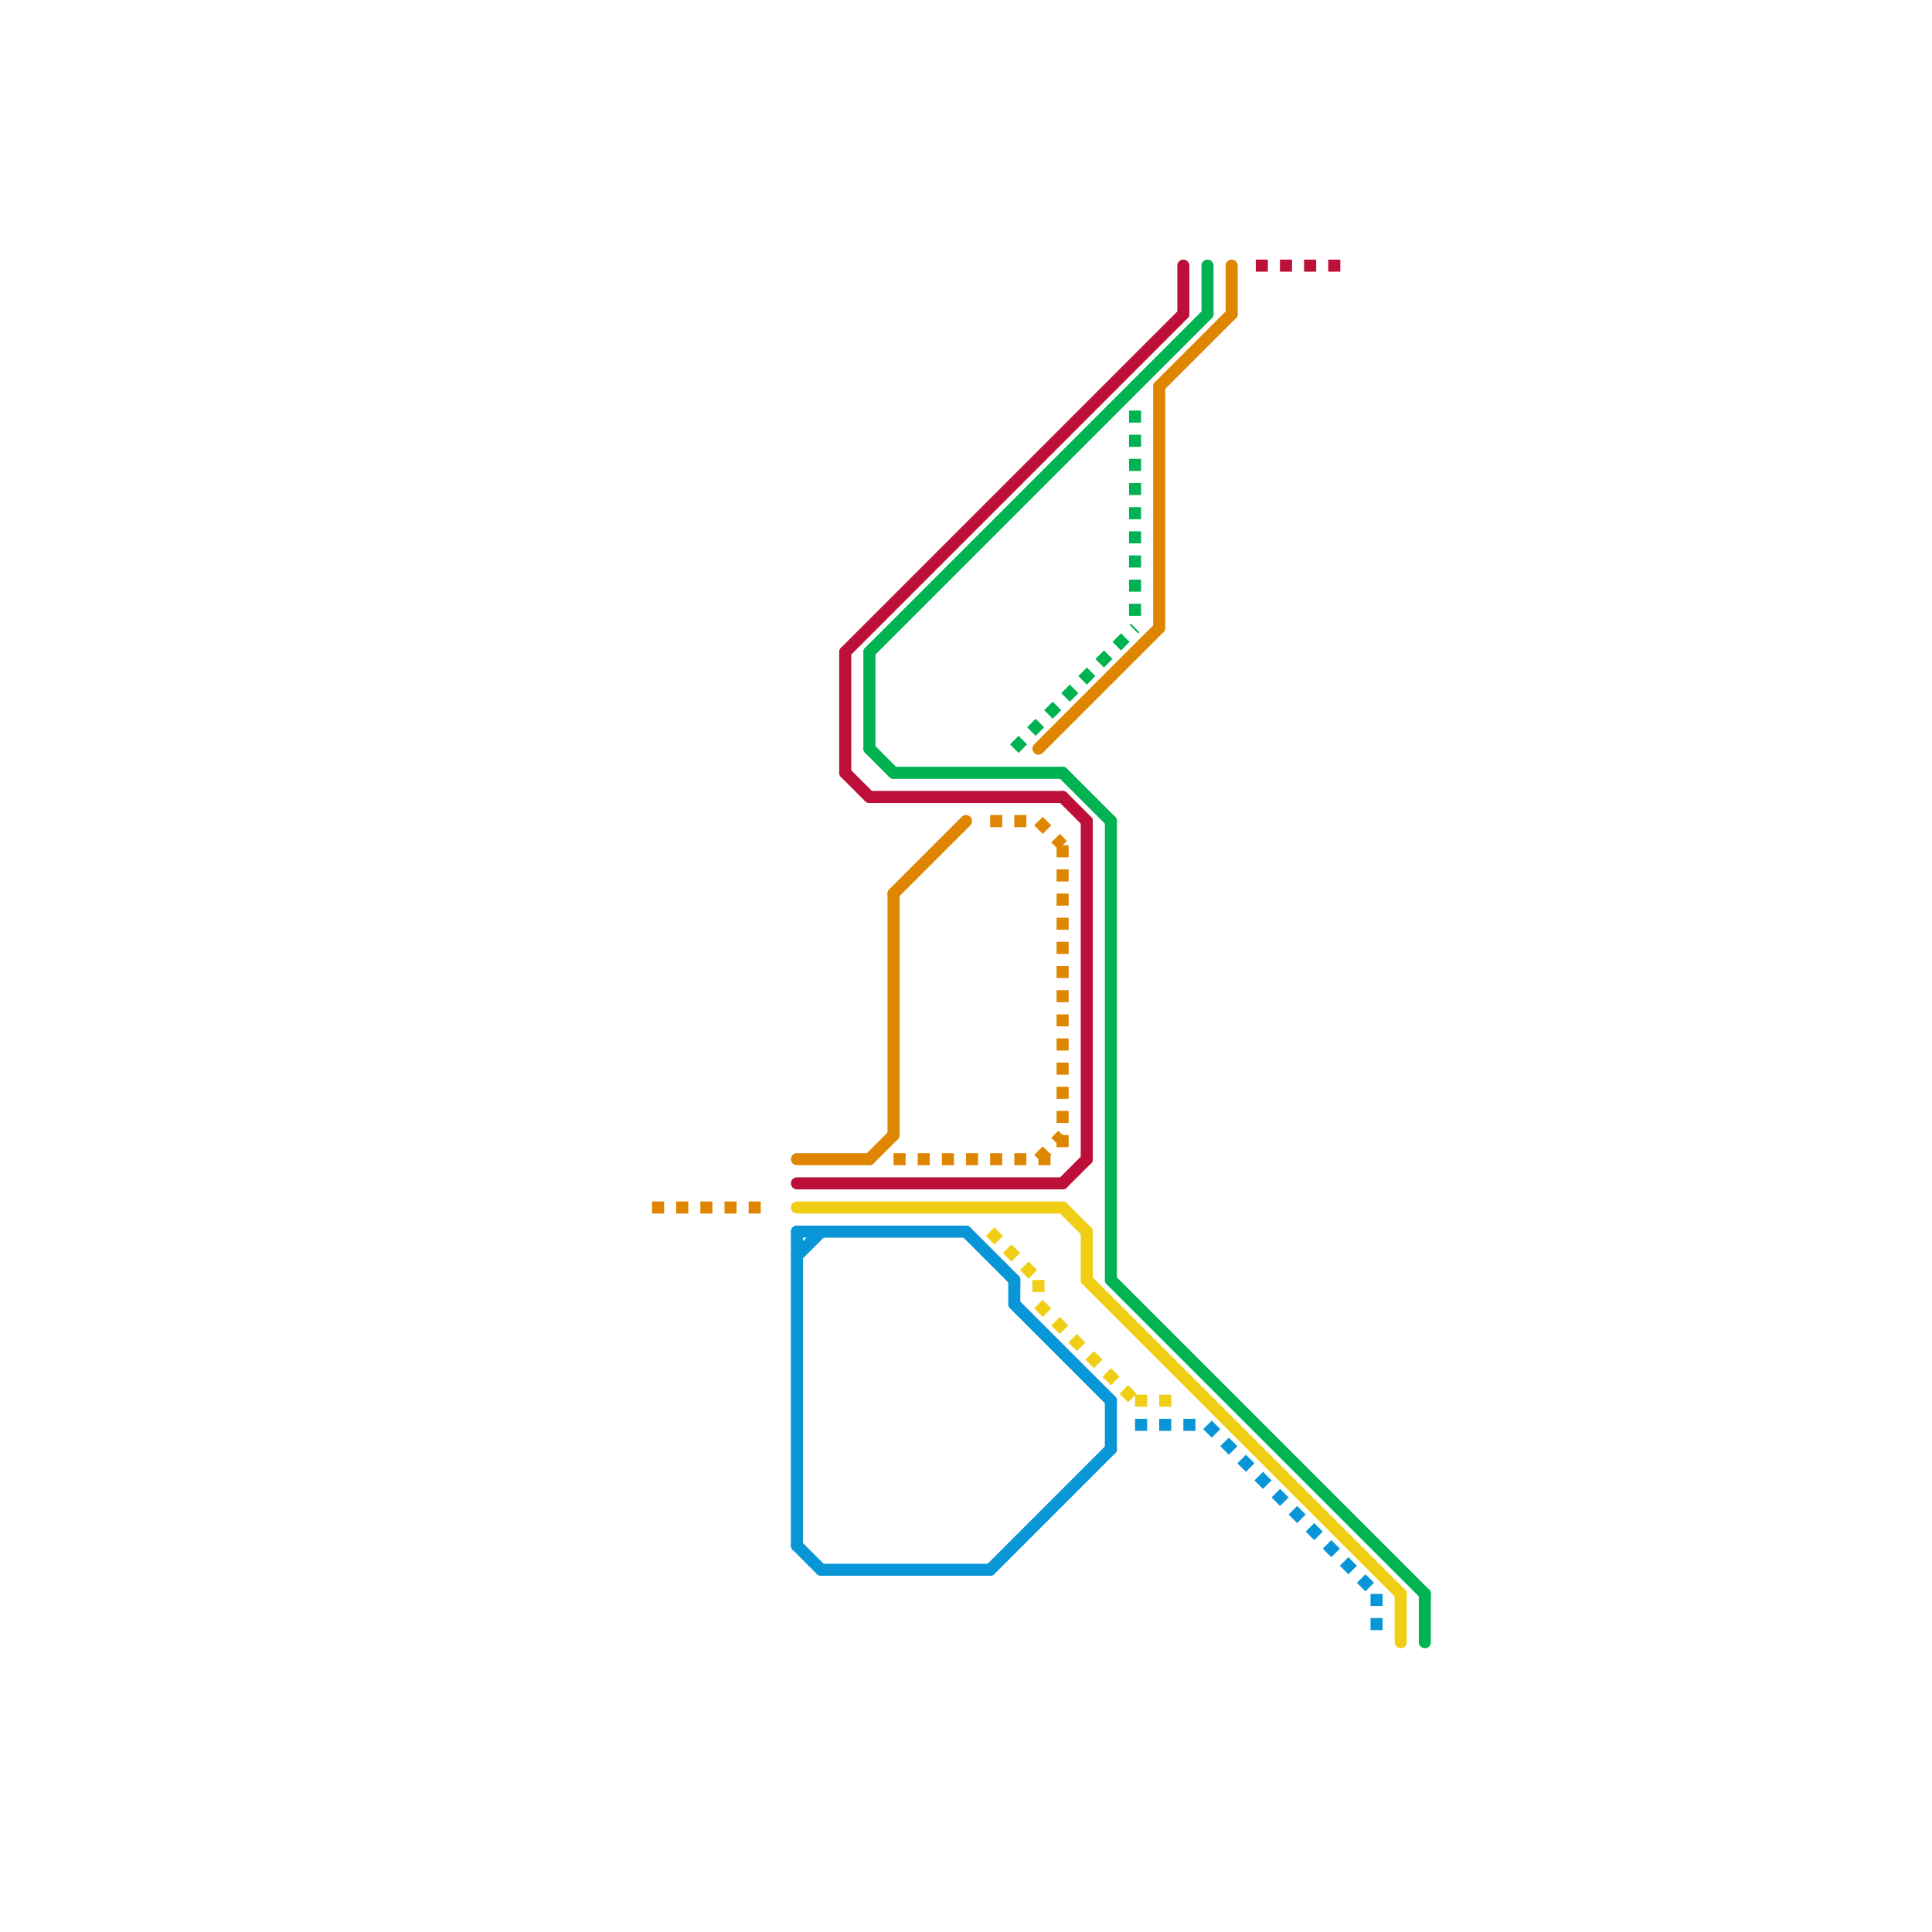 
<svg version="1.1" xmlns="http://www.w3.org/2000/svg" viewBox="0 0 80 80">
<style>text { font: 1px Helvetica; font-weight: 600; white-space: pre; dominant-baseline: central; } line { stroke-width: 1; fill: none; stroke-linecap: round; stroke-linejoin: round; } .c0 { stroke: #bd1038 } .c1 { stroke: #00b251 } .c2 { stroke: #f0ce15 } .c3 { stroke: #0896d7 } .c4 { stroke: #df8600 } .w3 { stroke-width: .5; }.l2 { stroke-dasharray: .5 .5; stroke-linecap: butt; }</style><defs><g id="ct-xf"><circle r="0.5" fill="#fff" stroke="#000" stroke-width="0.2"/></g><g id="ct"><circle r="0.5" fill="#fff" stroke="#000" stroke-width="0.1"/></g><g id="wm-xf"><circle r="1.2" fill="#000"/><circle r="0.9" fill="#fff"/><circle r="0.6" fill="#000"/><circle r="0.3" fill="#fff"/></g><g id="wm"><circle r="0.6" fill="#000"/><circle r="0.3" fill="#fff"/></g></defs><line class="c0 w3" x1="35" y1="27" x2="35" y2="32"/><line class="c0 w3" x1="45" y1="34" x2="45" y2="48"/><line class="c0 w3" x1="35" y1="27" x2="49" y2="13"/><line class="c0 w3" x1="49" y1="11" x2="49" y2="13"/><line class="c0 w3" x1="44" y1="33" x2="45" y2="34"/><line class="c0 w3" x1="44" y1="49" x2="45" y2="48"/><line class="c0 w3" x1="36" y1="33" x2="44" y2="33"/><line class="c0 w3" x1="33" y1="49" x2="44" y2="49"/><line class="c0 w3" x1="35" y1="32" x2="36" y2="33"/><line class="c0 w3 l2" x1="52" y1="11" x2="56" y2="11"/><line class="c1 w3" x1="59" y1="66" x2="59" y2="68"/><line class="c1 w3" x1="44" y1="32" x2="46" y2="34"/><line class="c1 w3" x1="50" y1="11" x2="50" y2="13"/><line class="c1 w3" x1="37" y1="32" x2="44" y2="32"/><line class="c1 w3" x1="36" y1="31" x2="37" y2="32"/><line class="c1 w3" x1="36" y1="27" x2="50" y2="13"/><line class="c1 w3" x1="36" y1="27" x2="36" y2="31"/><line class="c1 w3" x1="46" y1="53" x2="59" y2="66"/><line class="c1 w3" x1="46" y1="34" x2="46" y2="53"/><line class="c1 w3 l2" x1="47" y1="17" x2="47" y2="26"/><line class="c1 w3 l2" x1="42" y1="31" x2="47" y2="26"/><line class="c2 w3" x1="44" y1="50" x2="45" y2="51"/><line class="c2 w3" x1="58" y1="66" x2="58" y2="68"/><line class="c2 w3" x1="45" y1="51" x2="45" y2="53"/><line class="c2 w3" x1="33" y1="50" x2="44" y2="50"/><line class="c2 w3" x1="45" y1="53" x2="58" y2="66"/><line class="c2 w3 l2" x1="43" y1="53" x2="43" y2="54"/><line class="c2 w3 l2" x1="47" y1="58" x2="49" y2="58"/><line class="c2 w3 l2" x1="41" y1="51" x2="43" y2="53"/><line class="c2 w3 l2" x1="43" y1="54" x2="47" y2="58"/><line class="c3 w3" x1="33" y1="51" x2="40" y2="51"/><line class="c3 w3" x1="33" y1="52" x2="34" y2="51"/><line class="c3 w3" x1="42" y1="53" x2="42" y2="54"/><line class="c3 w3" x1="42" y1="54" x2="46" y2="58"/><line class="c3 w3" x1="33" y1="64" x2="34" y2="65"/><line class="c3 w3" x1="46" y1="58" x2="46" y2="60"/><line class="c3 w3" x1="40" y1="51" x2="42" y2="53"/><line class="c3 w3" x1="33" y1="51" x2="33" y2="64"/><line class="c3 w3" x1="34" y1="65" x2="41" y2="65"/><line class="c3 w3" x1="41" y1="65" x2="46" y2="60"/><line class="c3 w3 l2" x1="47" y1="59" x2="50" y2="59"/><line class="c3 w3 l2" x1="57" y1="66" x2="57" y2="68"/><line class="c3 w3 l2" x1="50" y1="59" x2="57" y2="66"/><line class="c4 w3" x1="48" y1="16" x2="51" y2="13"/><line class="c4 w3" x1="48" y1="16" x2="48" y2="26"/><line class="c4 w3" x1="36" y1="48" x2="37" y2="47"/><line class="c4 w3" x1="43" y1="31" x2="48" y2="26"/><line class="c4 w3" x1="33" y1="48" x2="36" y2="48"/><line class="c4 w3" x1="37" y1="37" x2="40" y2="34"/><line class="c4 w3" x1="37" y1="37" x2="37" y2="47"/><line class="c4 w3" x1="51" y1="11" x2="51" y2="13"/><line class="c4 w3 l2" x1="41" y1="34" x2="43" y2="34"/><line class="c4 w3 l2" x1="43" y1="34" x2="44" y2="35"/><line class="c4 w3 l2" x1="27" y1="50" x2="32" y2="50"/><line class="c4 w3 l2" x1="44" y1="35" x2="44" y2="48"/><line class="c4 w3 l2" x1="37" y1="48" x2="44" y2="48"/><line class="c4 w3 l2" x1="43" y1="48" x2="44" y2="47"/>
</svg>
